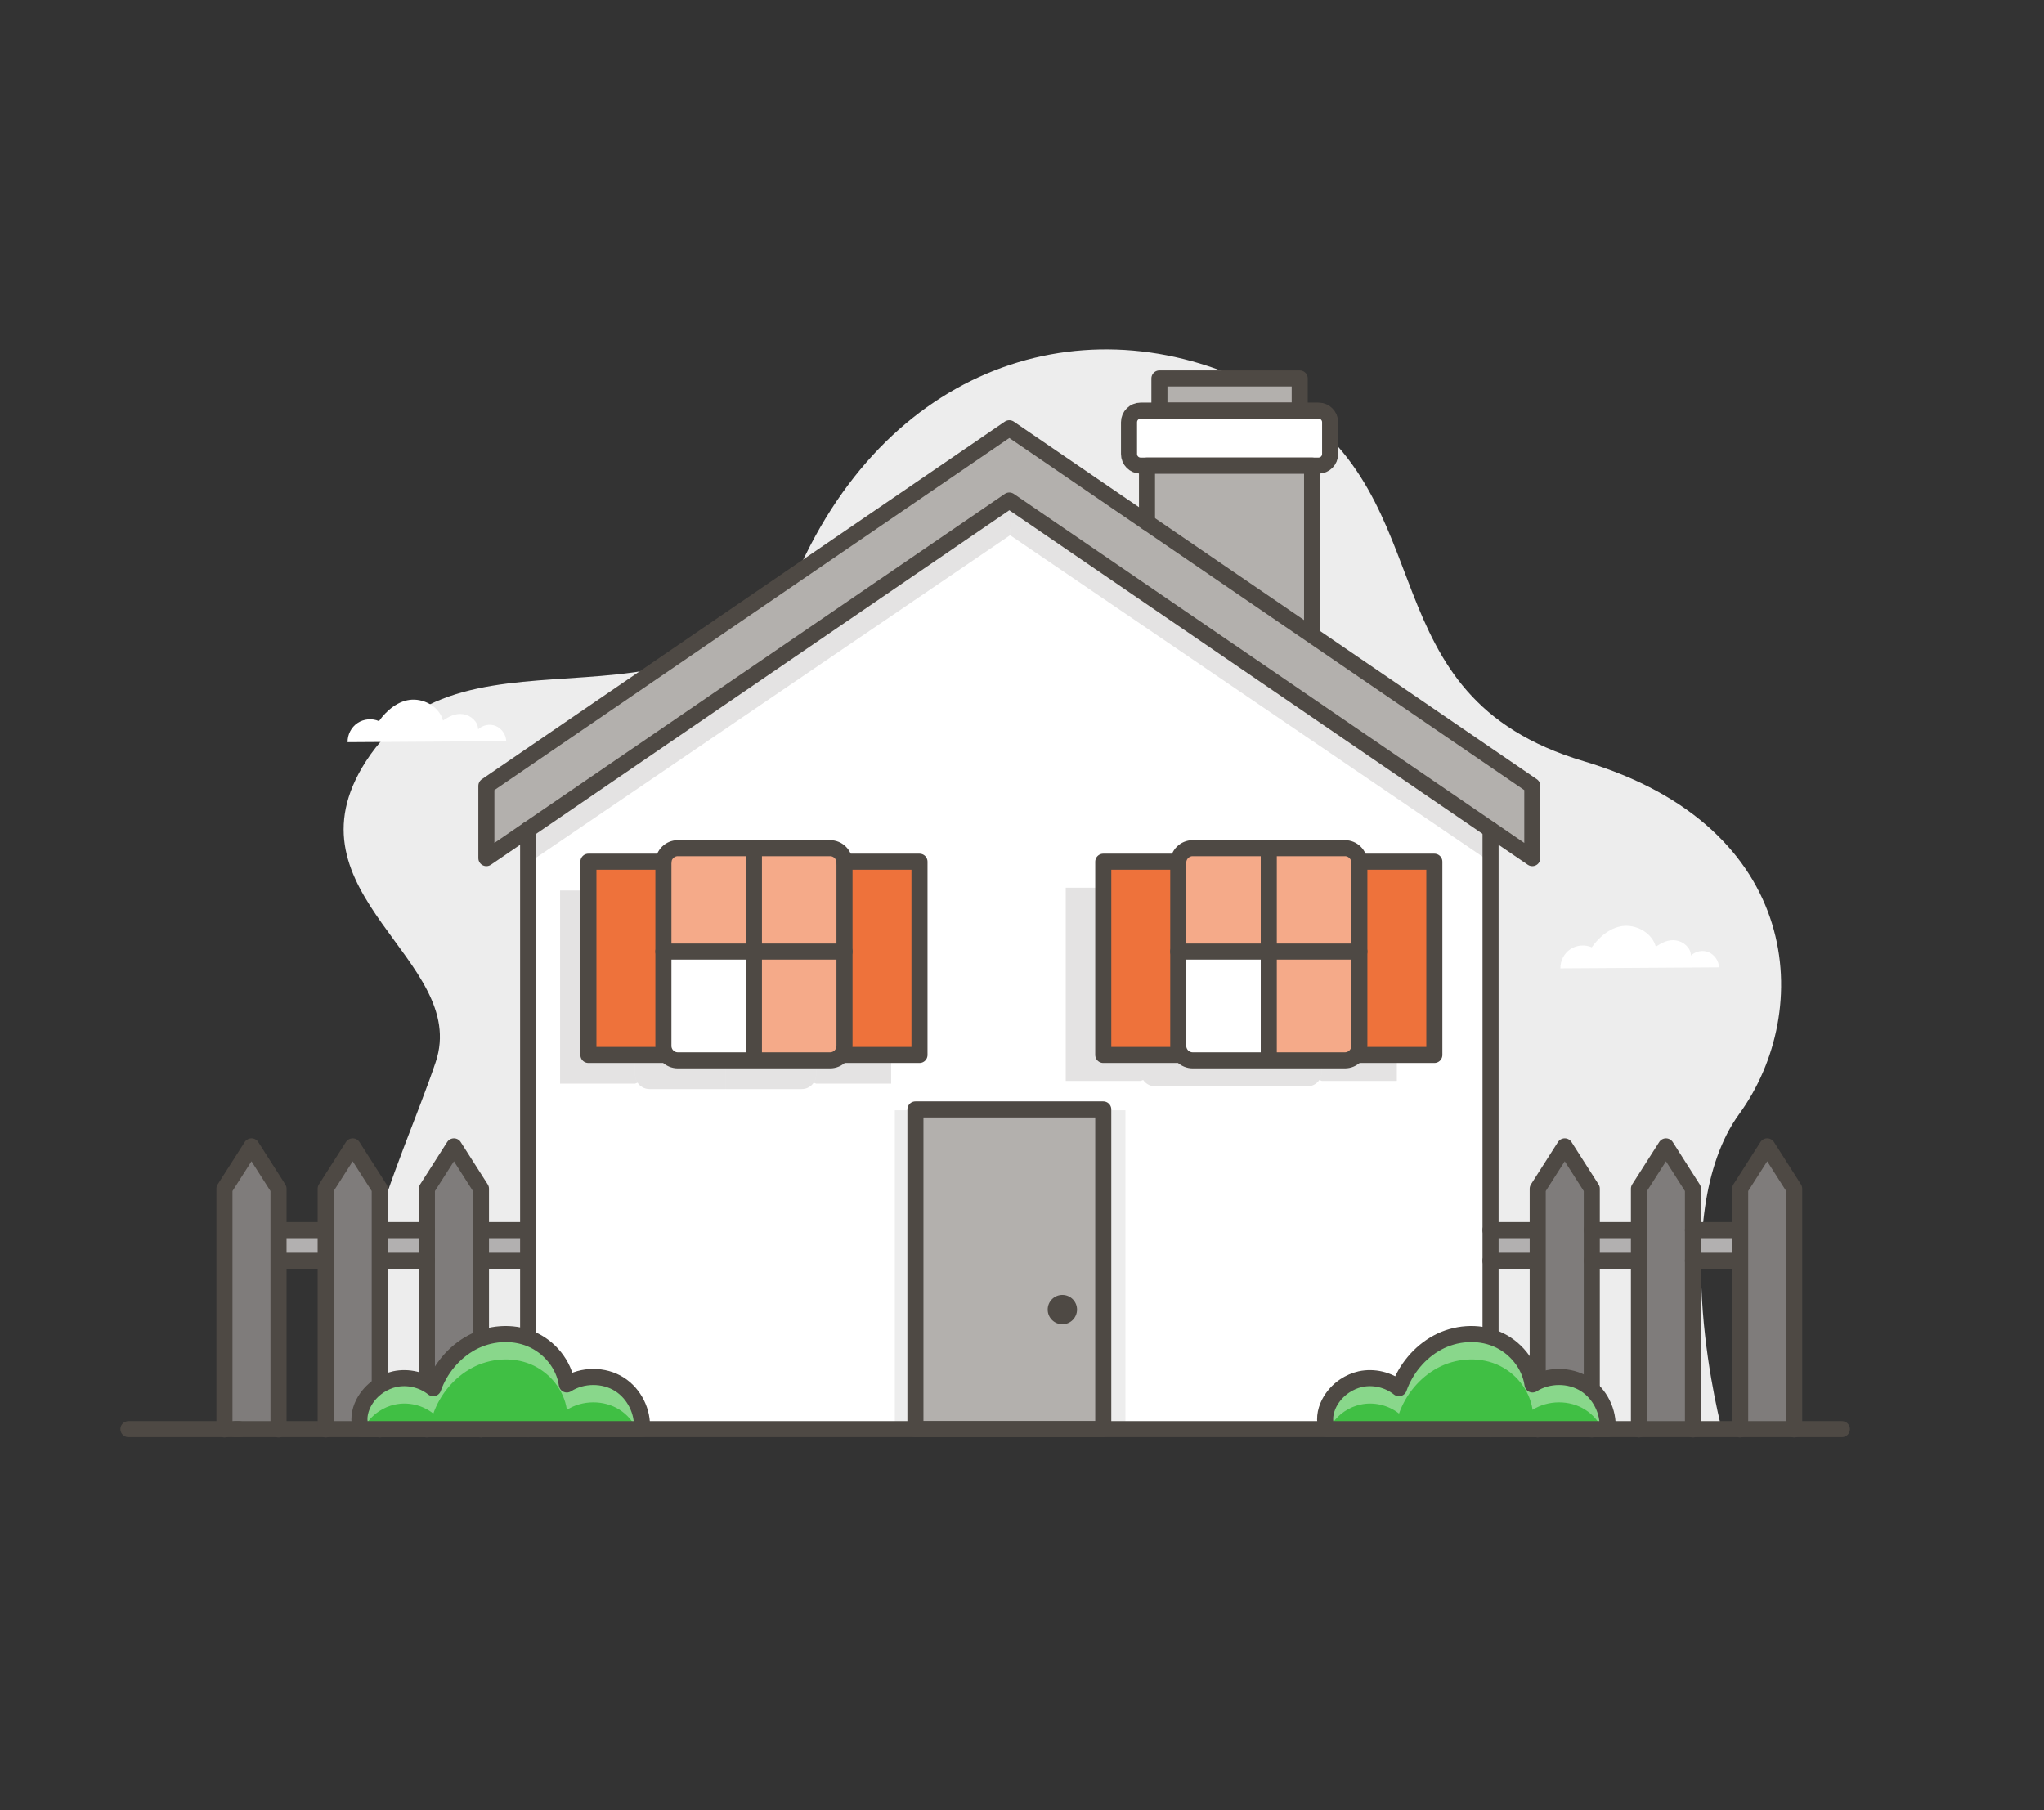 <?xml version="1.0" encoding="utf-8"?>
<!-- Generator: Adobe Illustrator 25.0.0, SVG Export Plug-In . SVG Version: 6.00 Build 0)  -->
<svg version="1.1" xmlns="http://www.w3.org/2000/svg" xmlns:xlink="http://www.w3.org/1999/xlink" x="0px" y="0px"
	 viewBox="0 0 381.84 338.16" style="enable-background:new 0 0 381.84 338.16;" xml:space="preserve">
<rect x="0" y="0" width="381.84" height="338.16" fill="#333333" stroke="none"/>
<style type="text/css">
	.st0{fill:#EDEDED;}
	.st1{fill:#FFFFFF;}
	.st2{opacity:0.15;fill:#4E4944;}
	.st3{fill:#B2B0B0;}
	.st4{fill:#7F7C7B;}
	.st5{fill:#B3B0AD;}
	.st6{fill:#F5AA89;}
	.st7{fill:#EE723B;}
	.st8{fill:#4E4944;}
	.st9{fill:none;stroke:#4E4944;stroke-width:3;stroke-linecap:round;stroke-linejoin:round;stroke-miterlimit:10;}
	.st10{fill:#40BF44;}
	.st11{opacity:0.38;fill:#FFFFFF;}
</style>
<g id="Layer_3">
	<path class="st0" d="M321.75,267.43c0,0-10.8-40.12,3.16-59.32c13.96-19.2,12.03-53.65-29.04-65.89
		c-41.07-12.24-25.35-49.01-56.64-67.62s-69.79-9.57-88.76,29.11s-63.26,9.27-82.1,38.51c-15.95,24.76,19.42,37.09,13.03,56.18
		c-6.39,19.09-22.6,50-10.35,69.02H321.75z"/>
	<path class="st1" d="M278.59,235.7v31.46h-68.35v-59.73h-43.08v59.73H98.81V235.7v-5.72v-74.84l89.89-61.48l89.89,61.48v74.84
		V235.7z M268.09,197.25v-36.1h-14.01h-0.01c-0.09-1.41-1.26-2.52-2.69-2.52h-14.21h-14.22c-1.43,0-2.6,1.11-2.69,2.52h-0.01h-14.01
		v36.1h14.01l0.46-0.18c0.49,0.72,1.31,1.19,2.24,1.19h14.22h14.21c0.93,0,1.75-0.47,2.24-1.19l0.46,0.18H268.09z M171.91,197.25
		v-36.1H157.9h-0.01c-0.09-1.41-1.26-2.52-2.69-2.52h-14.21h-14.22c-1.43,0-2.6,1.11-2.69,2.52h-0.01h-14.01v36.1h14.01l0.46-0.18
		c0.49,0.72,1.31,1.19,2.24,1.19h14.22h14.21c0.93,0,1.75-0.47,2.24-1.19l0.46,0.18H171.91z"/>
	<g>
		<path class="st2" d="M260.94,165.85v36.1h-14.01l-0.46-0.18c0.29-0.43,0.46-0.95,0.46-1.51v-17.62v-16.62c0-0.06,0-0.12-0.01-0.17
			h0.01H260.94z"/>
		<path class="st2" d="M246.93,182.64v17.62c0,0.56-0.17,1.08-0.46,1.51c-0.49,0.72-1.31,1.19-2.24,1.19h-14.21v-1.01v-19.31H246.93
			z"/>
		<path class="st2" d="M246.93,166.02v16.62h-16.91v-19.31h14.21c1.43,0,2.6,1.11,2.69,2.52
			C246.93,165.9,246.93,165.96,246.93,166.02z"/>
		<path class="st2" d="M230.02,201.95v1.01H215.8c-0.93,0-1.75-0.47-2.24-1.19c-0.29-0.43-0.46-0.95-0.46-1.51v-17.62h16.92V201.95z
			"/>
		<path class="st2" d="M230.02,163.33v19.31H213.1v-16.62c0-0.06,0-0.12,0.01-0.17c0.09-1.41,1.26-2.52,2.69-2.52H230.02z"/>
		<path class="st2" d="M213.56,201.77l-0.46,0.18h-14.01v-36.1h14.01h0.01c-0.01,0.05-0.01,0.11-0.01,0.17v16.62v17.62
			C213.1,200.82,213.27,201.34,213.56,201.77z"/>
	</g>
	<rect x="52.03" y="229.82" class="st3" width="46.78" height="5.72"/>
	<rect x="279.36" y="229.82" class="st3" width="47.06" height="5.72"/>
	<polygon class="st4" points="297.5,235.7 297.5,267.16 287.4,267.16 287.4,235.7 287.4,222.24 292.45,214.33 297.5,222.24 
		297.5,229.98 	"/>
	<polygon class="st4" points="316.41,235.7 316.41,267.16 306.31,267.16 306.31,235.7 306.31,222.24 311.36,214.33 316.41,222.24 
		316.41,229.98 	"/>
	<polygon class="st4" points="335.32,222.24 335.32,267.16 325.22,267.16 325.22,235.7 325.22,222.24 330.27,214.33 	"/>
	<polygon class="st4" points="52.18,235.7 52.18,267.16 44.8,267.16 44.14,267.16 42.08,267.16 42.08,222.24 47.13,214.33 
		52.18,222.24 	"/>
	<polygon class="st4" points="71.09,235.7 71.09,267.16 60.99,267.16 60.99,235.7 60.99,229.98 60.99,222.24 66.04,214.33 
		71.09,222.24 	"/>
	<polygon class="st4" points="89.99,235.7 89.99,267.16 79.9,267.16 79.9,235.7 79.9,229.98 79.9,222.24 84.95,214.33 89.99,222.24 
			"/>
	<rect x="171.16" y="207.43" class="st5" width="35.08" height="59.73"/>
	<path class="st1" d="M237.17,197.25v1.01h-14.22c-0.93,0-1.75-0.47-2.24-1.19c-0.29-0.43-0.46-0.95-0.46-1.51v-17.62h16.92V197.25z
		"/>
	<path class="st6" d="M254.08,177.94v17.62c0,0.56-0.17,1.08-0.46,1.51c-0.49,0.72-1.31,1.19-2.24,1.19h-14.21v-1.01v-19.31H254.08z
		"/>
	<path class="st6" d="M237.17,158.63v19.31h-16.92v-16.62c0-0.06,0-0.12,0.01-0.17c0.09-1.41,1.26-2.52,2.69-2.52H237.17z"/>
	<polygon class="st5" points="286.39,146.97 286.39,160.48 278.59,155.14 188.7,93.66 98.81,155.14 91,160.48 91,146.97 
		188.7,80.16 214.42,97.75 244.84,118.55 	"/>
	<path class="st7" d="M268.09,161.15v36.1h-14.01l-0.46-0.18c0.29-0.43,0.46-0.95,0.46-1.51v-17.62v-16.62c0-0.06,0-0.12-0.01-0.17
		h0.01H268.09z"/>
	<path class="st6" d="M254.08,161.32v16.62h-16.91v-19.31h14.21c1.43,0,2.6,1.11,2.69,2.52
		C254.08,161.2,254.08,161.26,254.08,161.32z"/>
	<path class="st1" d="M248.62,79.05v5.92c0,1.2-0.97,2.17-2.17,2.17h-1.19h-30.84h-1.2c-1.2,0-2.17-0.97-2.17-2.17v-5.92
		c0-1.2,0.97-2.17,2.17-2.17h3.51h26.21h3.51C247.65,76.88,248.62,77.85,248.62,79.05z"/>
	<polygon class="st5" points="245.26,87.14 245.26,117.94 244.84,118.55 214.42,97.75 214.42,87.14 	"/>
	<rect x="216.73" y="70.86" class="st5" width="26.21" height="6.02"/>
	<path class="st7" d="M220.71,197.07l-0.46,0.18h-14.01v-36.1h14.01h0.01c-0.01,0.05-0.01,0.11-0.01,0.17v16.62v17.62
		C220.25,196.12,220.42,196.64,220.71,197.07z"/>
	<path class="st2" d="M166.48,166.36v36.1h-14.01l-0.46-0.18c0.29-0.43,0.46-0.95,0.46-1.51v-17.62v-16.62c0-0.06,0-0.12-0.01-0.17
		h0.01H166.48z"/>
	<path class="st2" d="M152.47,183.15v17.62c0,0.56-0.17,1.08-0.46,1.51c-0.49,0.72-1.31,1.19-2.24,1.19h-14.21v-1.01v-19.31H152.47z
		"/>
	<path class="st2" d="M154.27,165.08v16.62h-16.91v-19.31h14.21c1.43,0,2.6,1.11,2.69,2.52
		C154.27,164.96,154.27,165.02,154.27,165.08z"/>
	<path class="st2" d="M135.56,202.46v1.01h-14.22c-0.93,0-1.75-0.47-2.24-1.19c-0.29-0.43-0.46-0.95-0.46-1.51v-17.62h16.92V202.46z
		"/>
	<path class="st2" d="M137.36,162.39v19.31h-16.92v-16.62c0-0.06,0-0.12,0.01-0.17c0.09-1.41,1.26-2.52,2.69-2.52H137.36z"/>
	<path class="st2" d="M119.1,202.28l-0.46,0.18h-14.01v-36.1h14.01h0.01c-0.01,0.05-0.01,0.11-0.01,0.17v16.62v17.62
		C118.64,201.33,118.81,201.85,119.1,202.28z"/>
	<path class="st7" d="M171.91,161.15v36.1H157.9l-0.46-0.18c0.29-0.43,0.46-0.95,0.46-1.51v-17.62v-16.62c0-0.06,0-0.12-0.01-0.17
		h0.01H171.91z"/>
	<path class="st6" d="M157.9,177.94v17.62c0,0.56-0.17,1.08-0.46,1.51c-0.49,0.72-1.31,1.19-2.24,1.19h-14.21v-1.01v-19.31H157.9z"
		/>
	<path class="st6" d="M157.9,161.32v16.62h-16.91v-19.31h14.21c1.43,0,2.6,1.11,2.69,2.52C157.9,161.2,157.9,161.26,157.9,161.32z"
		/>
	<path class="st1" d="M140.99,197.25v1.01h-14.22c-0.93,0-1.75-0.47-2.24-1.19c-0.29-0.43-0.46-0.95-0.46-1.51v-17.62h16.92V197.25z
		"/>
	<path class="st6" d="M140.99,158.63v19.31h-16.92v-16.62c0-0.06,0-0.12,0.01-0.17c0.09-1.41,1.26-2.52,2.69-2.52H140.99z"/>
	<path class="st7" d="M124.53,197.07l-0.46,0.18h-14.01v-36.1h14.01h0.01c-0.01,0.05-0.01,0.11-0.01,0.17v16.62v17.62
		C124.07,196.12,124.24,196.64,124.53,197.07z"/>
	<circle class="st8" cx="198.46" cy="244.67" r="2.74"/>
	<polygon class="st2" points="188.7,93.67 188.7,99.99 188.69,93.67 188.69,93.66 	"/>
	<polygon class="st2" points="188.69,93.67 188.7,99.99 98.81,161.15 98.81,155.14 	"/>
	<polygon class="st2" points="278.58,155.14 278.58,161.15 188.7,99.99 188.7,93.67 	"/>
	<polygon class="st2" points="188.7,93.67 188.7,99.99 188.69,93.67 188.69,93.66 	"/>
</g>
<g id="Layer_2">
	<line class="st9" x1="44.66" y1="267" x2="43.99" y2="267"/>
	<line class="st9" x1="23.99" y1="267" x2="344.08" y2="267"/>
	<polyline class="st9" points="188.55,80.01 286.25,146.82 286.25,160.32 188.55,93.51 90.86,160.32 90.86,146.82 188.55,80.01 	"/>
	<line class="st9" x1="98.66" y1="154.98" x2="98.66" y2="267.02"/>
	<line class="st9" x1="278.45" y1="154.98" x2="278.45" y2="267.02"/>
	<polyline class="st9" points="214.27,97.59 214.27,86.99 245.11,86.99 245.11,117.79 	"/>
	<path class="st9" d="M246.31,86.99h-33.23c-1.2,0-2.17-0.97-2.17-2.17v-5.93c0-1.2,0.97-2.17,2.17-2.17h33.23
		c1.2,0,2.17,0.97,2.17,2.17v5.93C248.48,86.01,247.51,86.99,246.31,86.99z"/>
	<rect x="216.59" y="70.7" class="st9" width="26.21" height="6.02"/>
	<path class="st9" d="M155.06,198.1h-28.43c-1.49,0-2.7-1.21-2.7-2.7v-34.24c0-1.49,1.21-2.7,2.7-2.7h28.43c1.49,0,2.7,1.21,2.7,2.7
		v34.24C157.76,196.89,156.55,198.1,155.06,198.1z"/>
	<line class="st9" x1="140.84" y1="158.47" x2="140.84" y2="197.09"/>
	<line class="st9" x1="157.76" y1="177.78" x2="123.93" y2="177.78"/>
	<polyline class="st9" points="123.93,160.99 109.92,160.99 109.92,197.09 123.93,197.09 	"/>
	<polyline class="st9" points="157.76,160.99 171.77,160.99 171.77,197.09 157.76,197.09 	"/>
	<path class="st9" d="M251.24,198.1h-28.43c-1.49,0-2.7-1.21-2.7-2.7v-34.24c0-1.49,1.21-2.7,2.7-2.7h28.43c1.49,0,2.7,1.21,2.7,2.7
		v34.24C253.94,196.89,252.73,198.1,251.24,198.1z"/>
	<line class="st9" x1="237.02" y1="158.47" x2="237.02" y2="197.09"/>
	<line class="st9" x1="253.94" y1="177.78" x2="220.11" y2="177.78"/>
	<polyline class="st9" points="220.11,160.99 206.1,160.99 206.1,197.09 220.11,197.09 	"/>
	<polyline class="st9" points="253.94,160.99 267.95,160.99 267.95,197.09 253.94,197.09 	"/>
	<rect x="171.01" y="207.27" class="st9" width="35.09" height="59.73"/>
	<g>
		<line class="st9" x1="98.66" y1="229.82" x2="90.86" y2="229.82"/>
		<line class="st9" x1="98.66" y1="235.55" x2="90.86" y2="235.55"/>
		<polyline class="st9" points="79.75,267.05 79.75,222.08 84.8,214.17 89.85,222.08 89.85,267.05 		"/>
		<line class="st9" x1="79.75" y1="229.82" x2="71.95" y2="229.82"/>
		<line class="st9" x1="79.75" y1="235.55" x2="71.95" y2="235.55"/>
		<polyline class="st9" points="60.84,267.05 60.84,222.08 65.89,214.17 70.94,222.08 70.94,267.05 		"/>
		<line class="st9" x1="60.84" y1="229.82" x2="53.04" y2="229.82"/>
		<line class="st9" x1="60.84" y1="235.55" x2="53.04" y2="235.55"/>
		<polyline class="st9" points="41.93,267.05 41.93,222.08 46.98,214.17 52.03,222.08 52.03,267.05 		"/>
	</g>
	<g>
		<line class="st9" x1="278.45" y1="229.82" x2="286.25" y2="229.82"/>
		<line class="st9" x1="278.45" y1="235.55" x2="286.25" y2="235.55"/>
		<polyline class="st9" points="297.36,267.05 297.36,222.08 292.31,214.17 287.26,222.08 287.26,267.05 		"/>
		<line class="st9" x1="297.36" y1="229.82" x2="305.16" y2="229.82"/>
		<line class="st9" x1="297.36" y1="235.55" x2="305.16" y2="235.55"/>
		<polyline class="st9" points="316.26,267.05 316.26,222.08 311.22,214.17 306.17,222.08 306.17,267.05 		"/>
		<line class="st9" x1="316.26" y1="229.82" x2="324.07" y2="229.82"/>
		<line class="st9" x1="316.26" y1="235.55" x2="324.07" y2="235.55"/>
		<polyline class="st9" points="335.17,267.05 335.17,222.08 330.13,214.17 325.08,222.08 325.08,267.05 		"/>
	</g>
	<g>
		<path class="st10" d="M70.81,258.92c-1.23,0.82-2.25,1.95-2.92,3.26c-0.75,1.49-1.05,3.31-0.35,4.82c0,0,39.68,0,52.37,0
			c0.24-3.26-1.41-6.61-4.18-8.37c-2.9-1.85-6.94-1.83-9.84,0.02c-0.53-3.75-3.26-7.06-6.77-8.51c-3.5-1.45-7.65-1.11-10.99,0.69
			c-3.34,1.8-5.94,4.95-7.2,8.52c-1.99-1.59-4.71-2.23-7.2-1.69C72.7,257.89,71.7,258.33,70.81,258.92z"/>
		<path class="st11" d="M119.92,267h-0.96c-0.73-1.47-1.83-2.75-3.22-3.63c-2.9-1.85-6.94-1.83-9.84,0.02
			c-0.53-3.75-3.26-7.05-6.76-8.51c-3.5-1.45-7.65-1.11-10.99,0.69c-3.34,1.8-5.94,4.95-7.2,8.52c-1.99-1.59-4.71-2.23-7.2-1.68
			c-1.05,0.22-2.05,0.66-2.94,1.25c-1.23,0.82-2.25,1.95-2.92,3.26c-0.01,0.03-0.03,0.05-0.04,0.08c-0.2,0-0.3,0-0.3,0
			c-0.71-1.51-0.41-3.33,0.34-4.82c0.67-1.31,1.69-2.44,2.92-3.26c0.89-0.6,1.89-1.03,2.94-1.26c2.49-0.54,5.21,0.1,7.2,1.69
			c1.26-3.57,3.86-6.73,7.2-8.52c3.34-1.8,7.49-2.14,10.99-0.69s6.23,4.76,6.76,8.51c2.9-1.85,6.94-1.87,9.84-0.02
			C118.51,260.39,120.16,263.74,119.92,267z"/>
		<path class="st9" d="M70.81,258.92c-1.23,0.82-2.25,1.95-2.92,3.26c-0.75,1.49-1.05,3.31-0.35,4.82c0,0,39.68,0,52.37,0
			c0.24-3.26-1.41-6.61-4.18-8.37c-2.9-1.85-6.94-1.83-9.84,0.02c-0.53-3.75-3.26-7.06-6.77-8.51c-3.5-1.45-7.65-1.11-10.99,0.69
			c-3.34,1.8-5.94,4.95-7.2,8.52c-1.99-1.59-4.71-2.23-7.2-1.69C72.7,257.89,71.7,258.33,70.81,258.92z"/>
	</g>
	<g>
		<path class="st10" d="M251.21,258.92c-1.23,0.82-2.25,1.95-2.92,3.26c-0.75,1.49-1.05,3.31-0.35,4.82c0,0,39.68,0,52.37,0
			c0.24-3.26-1.41-6.61-4.18-8.37c-2.9-1.85-6.94-1.83-9.84,0.02c-0.53-3.75-3.26-7.06-6.77-8.51c-3.5-1.45-7.65-1.11-10.99,0.69
			c-3.34,1.8-5.94,4.95-7.2,8.52c-1.99-1.59-4.71-2.23-7.2-1.69C253.1,257.89,252.1,258.33,251.21,258.92z"/>
		<path class="st11" d="M300.32,267h-0.96c-0.73-1.47-1.83-2.75-3.22-3.63c-2.9-1.85-6.94-1.83-9.84,0.02
			c-0.53-3.75-3.26-7.05-6.76-8.51c-3.5-1.45-7.65-1.11-10.99,0.69c-3.34,1.8-5.94,4.95-7.2,8.52c-1.99-1.59-4.71-2.23-7.2-1.68
			c-1.05,0.22-2.05,0.66-2.94,1.25c-1.23,0.82-2.25,1.95-2.92,3.26c-0.01,0.03-0.03,0.05-0.04,0.08c-0.2,0-0.3,0-0.3,0
			c-0.71-1.51-0.41-3.33,0.34-4.82c0.67-1.31,1.69-2.44,2.92-3.26c0.89-0.6,1.89-1.03,2.94-1.26c2.49-0.54,5.21,0.1,7.2,1.69
			c1.26-3.57,3.86-6.73,7.2-8.52c3.34-1.8,7.49-2.14,10.99-0.69s6.23,4.76,6.76,8.51c2.9-1.85,6.94-1.87,9.84-0.02
			C298.91,260.39,300.56,263.74,300.32,267z"/>
		<path class="st9" d="M251.21,258.92c-1.23,0.82-2.25,1.95-2.92,3.26c-0.75,1.49-1.05,3.31-0.35,4.82c0,0,39.68,0,52.37,0
			c0.24-3.26-1.41-6.61-4.18-8.37c-2.9-1.85-6.94-1.83-9.84,0.02c-0.53-3.75-3.26-7.06-6.77-8.51c-3.5-1.45-7.65-1.11-10.99,0.69
			c-3.34,1.8-5.94,4.95-7.2,8.52c-1.99-1.59-4.71-2.23-7.2-1.69C253.1,257.89,252.1,258.33,251.21,258.92z"/>
	</g>
	<path class="st1" d="M64.94,138.66c-0.04-1.4,0.68-2.8,1.85-3.58c1.16-0.78,2.73-0.92,4.01-0.36c1.44-2.05,3.68-3.9,6.19-4.01
		c2.51-0.11,5.12,1.48,5.77,3.9c1.2-0.8,2.36-1.39,3.78-1.18s2.76,1.39,2.78,2.83c0.89-0.82,2.2-1.09,3.31-0.62
		c1.11,0.47,1.9,1.62,1.94,2.83"/>
	<path class="st1" d="M291.5,180.92c-0.04-1.4,0.68-2.8,1.85-3.58c1.16-0.78,2.73-0.92,4.01-0.36c1.44-2.05,3.68-3.9,6.19-4.01
		c2.51-0.11,5.12,1.48,5.77,3.9c1.2-0.8,2.36-1.39,3.78-1.18c1.42,0.21,2.76,1.39,2.78,2.83c0.89-0.82,2.2-1.09,3.31-0.62
		c1.11,0.47,1.9,1.62,1.94,2.83"/>
</g>
</svg>
